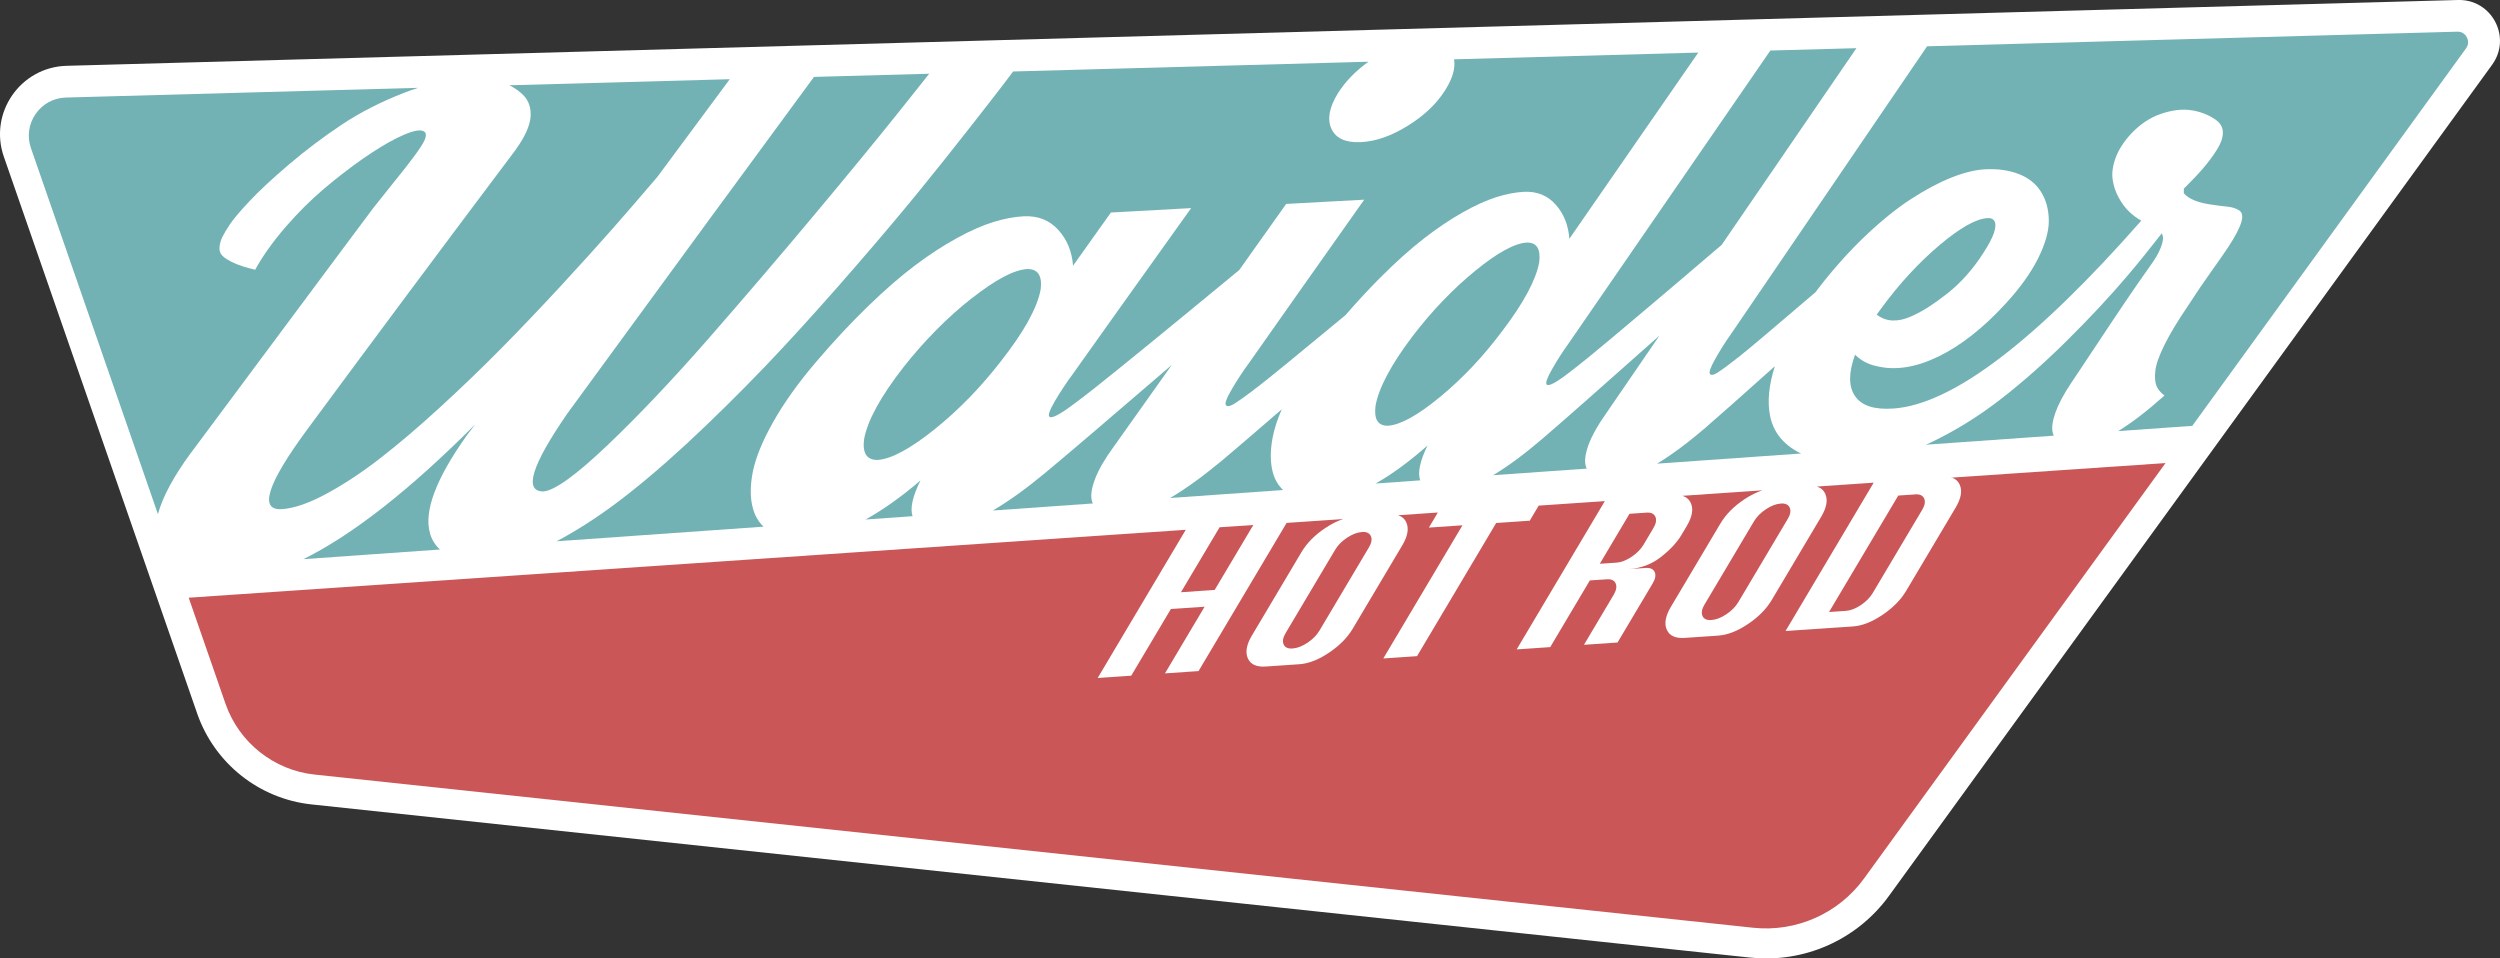 <?xml version="1.0" encoding="UTF-8"?><svg id="Ebene_5" xmlns="http://www.w3.org/2000/svg" viewBox="0 0 489.26 187.58"><rect x="0" y="0" width="489.26" height="187.58" fill="#333333" stroke="none"/><defs><style>.cls-1{fill:#fff;}.cls-2{fill:#72b2b5;}.cls-3{fill:#ca5657;}</style></defs><path class="cls-1" d="M342.55,187.41L60.99,157.43c-10.28-1.09-19-8.03-22.4-17.79L.75,30.66C-2.22,22.11,3.98,13.13,13.03,12.88L481.04,0c6.62-.18,10.57,7.31,6.68,12.67l-118.05,162.67c-6.23,8.58-16.57,13.18-27.12,12.06Z"/><path class="cls-3" d="M322.2,100.33l-3.3,.22-5.81,9.78,3.3-.22c.89-.06,1.86-.44,2.9-1.13,1.04-.69,1.82-1.48,2.35-2.37l1.94-3.27c.53-.88,.65-1.62,.38-2.22-.27-.59-.86-.86-1.75-.8Z"/><path class="cls-3" d="M348.5,98.55c-.91,.06-1.87,.43-2.9,1.11-1.02,.68-1.8,1.46-2.33,2.35l-9.7,16.32c-.52,.88-.65,1.61-.39,2.21,.26,.6,.85,.87,1.76,.8,.91-.06,1.88-.44,2.91-1.12,1.02-.69,1.8-1.47,2.32-2.34l9.7-16.32c.53-.88,.65-1.62,.38-2.22-.27-.59-.86-.86-1.75-.8Z"/><path class="cls-3" d="M374.8,96.76l-3.3,.22-13.55,22.79,3.3-.22c.91-.06,1.88-.44,2.91-1.12,1.02-.69,1.8-1.47,2.32-2.34l9.7-16.32c.53-.88,.65-1.62,.38-2.22-.27-.59-.86-.86-1.75-.8Z"/><path class="cls-3" d="M266.53,104.12c-.91,.06-1.87,.43-2.9,1.11-1.03,.68-1.8,1.46-2.33,2.35l-9.7,16.32c-.52,.88-.65,1.61-.39,2.21,.26,.6,.85,.87,1.76,.8,.91-.06,1.88-.44,2.91-1.12,1.02-.69,1.8-1.47,2.32-2.34l9.7-16.32c.53-.88,.65-1.62,.38-2.22-.28-.59-.86-.86-1.75-.8Z"/><path class="cls-3" d="M381.87,93.43c.79,.24,1.34,.72,1.66,1.44,.53,1.2,.26,2.68-.79,4.45l-9.7,16.32c-1.05,1.76-2.6,3.33-4.65,4.71-2.06,1.38-3.98,2.13-5.78,2.25l-13.17,.89,17.25-29.03-11.12,.76c.78,.24,1.33,.72,1.65,1.44,.53,1.2,.26,2.68-.79,4.45l-9.7,16.32c-1.05,1.76-2.6,3.33-4.66,4.71-2.06,1.38-3.98,2.12-5.78,2.25l-6.6,.45c-1.8,.12-2.96-.41-3.49-1.6-.53-1.19-.27-2.68,.79-4.46l9.7-16.32c1.06-1.78,2.61-3.36,4.66-4.72,1.23-.82,2.42-1.41,3.56-1.78l-15.64,1.07c.77,.24,1.32,.72,1.64,1.44,.53,1.19,.26,2.68-.79,4.45l-1.05,1.77c-.87,1.46-2.2,2.89-4.01,4.31-1.81,1.42-3.9,2.21-6.26,2.37l3.27-.22c.9-.06,1.49,.21,1.76,.8,.27,.6,.13,1.35-.4,2.24l-6.87,11.55-6.57,.45,5.81-9.78c.53-.9,.66-1.64,.39-2.24-.27-.6-.85-.87-1.75-.8l-3.3,.22-7.75,13.05-6.57,.45,17.25-29.02-12.94,.88-1.75,2.95-6.57,.45-15.49,26.06-6.6,.45,15.49-26.06-6.57,.45,1.75-2.95-7.77,.53c.76,.25,1.3,.72,1.61,1.43,.53,1.19,.26,2.68-.79,4.45l-9.7,16.32c-1.05,1.76-2.6,3.33-4.66,4.71-2.05,1.38-3.98,2.12-5.78,2.25l-6.6,.45c-1.8,.12-2.96-.41-3.49-1.6-.53-1.19-.27-2.68,.79-4.46l9.7-16.32c1.06-1.78,2.61-3.36,4.66-4.72,1.21-.81,2.38-1.39,3.5-1.76l-11.06,.75-17.24,29-6.57,.45,7.76-13.05-6.6,.45-7.76,13.05-6.57,.45,17.24-29-195.13,13.29,7.21,20.77c2.63,7.56,9.46,13,17.42,13.84l281.56,29.98c8.41,.9,16.73-2.8,21.69-9.65l58.99-81.29-42,2.86Z"/><polygon class="cls-3" points="231.12 115.9 237.72 115.45 245.28 102.74 238.68 103.19 231.12 115.9"/><path class="cls-2" d="M106.32,96.18c2.18-.15,6.35-3.14,12.48-8.97,6.1-5.8,12.7-12.77,19.8-20.88,7.06-8.08,13.93-16.11,20.61-24.1,6.66-7.95,12.17-14.67,16.57-20.17l6.07-7.63-22.55,.62c-6.34,8.65-13.14,17.91-20.41,27.79-14.85,20.28-24.14,32.99-27.79,37.99-7.06,10.21-8.65,15.33-4.78,15.35Z"/><path class="cls-2" d="M271.66,83.31c2.44-.16,5.86-2.07,10.25-5.7,4.38-3.62,8.41-7.9,12.09-12.83,4.19-5.51,6.6-10,7.23-13.45,.32-2.59-.47-3.88-2.4-3.86-2.4,.13-5.78,1.97-10.15,5.55-4.39,3.59-8.48,7.86-12.27,12.82-4.2,5.57-6.61,10.11-7.22,13.61-.33,2.62,.49,3.91,2.46,3.87Z"/><path class="cls-2" d="M84.13,104.27c-1.18-4.28,1.23-10.64,7.21-19.04,.88-1.13,1.43-1.85,1.65-2.17-12.76,12.8-23.96,21.59-33.61,26.37l26.73-1.89c-.96-.86-1.63-1.95-1.99-3.27Z"/><path class="cls-2" d="M147.41,99.71c-.62-2.07-.64-4.51-.09-7.33,.56-2.81,1.9-6.09,4.02-9.84,2.11-3.74,4.91-7.65,8.38-11.72,3.46-4.06,6.86-7.7,10.2-10.93,3.33-3.22,6.4-5.89,9.22-8,2.81-2.11,5.54-3.88,8.18-5.32,2.63-1.44,5-2.48,7.12-3.13,2.11-.65,4.08-1.02,5.92-1.11,2.75-.13,4.99,.74,6.72,2.63,1.72,1.88,2.7,4.23,2.92,7.04l7.41-10.41,15.7-.86c-11.81,16.51-19.54,27.36-23.14,32.44-1.21,1.63-2.36,3.36-3.44,5.18-1.08,1.83-1.47,2.9-1.16,3.2,.45,.44,2.19-.49,5.21-2.8,.47-.35,.81-.61,1.03-.77,2.09-1.54,9.14-7.23,21.06-17.02,3.78-3.11,7.06-5.81,9.85-8.11l9.19-12.94,15.27-.83c-11.51,16.28-19.05,26.97-22.56,31.98-1.18,1.61-2.3,3.31-3.35,5.11-1.06,1.8-1.43,2.85-1.13,3.15,.27,.3,.82,.19,1.65-.32,.83-.52,2.06-1.39,3.68-2.62,.11-.09,.19-.16,.24-.21,.05-.05,.13-.1,.24-.17,.1-.07,.19-.13,.26-.19,1.84-1.39,7.64-6.12,17.3-14.13,2.29-2.64,4.55-5.08,6.77-7.31,3.09-3.09,5.94-5.64,8.55-7.67,2.6-2.02,5.13-3.72,7.57-5.1,2.44-1.38,4.63-2.37,6.58-3,1.95-.62,3.77-.97,5.47-1.06,2.54-.12,4.61,.71,6.2,2.5,1.59,1.79,2.48,4.01,2.68,6.69l25.23-36.44-47.8,1.32c.29,1.66-.23,3.59-1.6,5.82-1.66,2.73-4.12,5.11-7.38,7.14-3.27,2.04-6.37,3.12-9.29,3.25-2.93,.13-4.84-.73-5.71-2.58-.87-1.85-.47-4.17,1.23-6.95,1.46-2.32,3.47-4.39,6-6.21l-69.54,1.91c-.5,.68-1.11,1.48-1.84,2.44-1.04,1.37-3.21,4.17-6.51,8.38-3.3,4.22-6.64,8.41-10.01,12.55-3.38,4.15-7.51,9.06-12.42,14.72-4.92,5.69-9.69,11.01-14.29,15.96-4.62,4.97-9.6,10.02-14.95,15.16-5.37,5.16-10.4,9.59-15.08,13.29-4.7,3.72-9.34,6.81-13.93,9.28-.11,.06-.21,.11-.31,.16l40.5-2.86c-.94-.89-1.61-2-2.02-3.36Z"/><path class="cls-2" d="M373.96,61.95c1.27-.57,2.43-1.2,3.51-1.9,1.07-.69,2.27-1.56,3.6-2.59,2.69-2.12,5.07-4.8,7.13-8.03,1.98-3.05,2.69-5.11,2.12-6.17-.24-.42-.69-.62-1.33-.58-2.25,.12-5.39,1.89-9.44,5.31-4.06,3.43-7.85,7.54-11.36,12.33-.04,.06-.34,.47-.91,1.25,.91,.71,1.94,1.1,3.07,1.15,1.14,.05,2.34-.2,3.6-.78Z"/><path class="cls-2" d="M100.94,29.28c-14.07,18.71-27.66,36.95-40.77,54.71-7.91,10.73-9.57,15.96-4.99,15.65,2.38-.16,5.28-1.16,8.7-3.01,3.41-1.84,6.92-4.15,10.53-6.95,3.6-2.79,7.52-6.13,11.75-10.01,4.22-3.87,8.21-7.71,11.98-11.53,3.76-3.81,7.63-7.88,11.63-12.2,3.98-4.31,7.43-8.13,10.35-11.45,2.91-3.32,5.75-6.61,8.52-9.86l14.18-19.13-43.15,1.19c.92,.45,1.76,1,2.49,1.68,1.24,1.14,1.8,2.6,1.68,4.4-.11,1.8-1.08,3.97-2.91,6.5Z"/><path class="cls-2" d="M190.08,58.44c-4.73,3.74-9.14,8.2-13.23,13.37-4.52,5.8-7.11,10.54-7.75,14.18-.34,2.73,.55,4.07,2.68,4.02,2.64-.18,6.34-2.17,11.08-5.96,4.72-3.78,9.06-8.24,13.04-13.38,4.51-5.75,7.09-10.41,7.76-14.01,.34-2.7-.53-4.03-2.61-4.01-2.59,.14-6.24,2.07-10.96,5.8Z"/><path class="cls-2" d="M404.56,66.61c-4.44,4.4-8.8,8.25-13.09,11.57-4.3,3.33-8.81,6.12-13.53,8.38-.35,.17-.69,.32-1.04,.47l25.03-1.77c-.08-.19-.15-.38-.2-.59-.24-.98-.06-2.31,.55-3.99,.6-1.68,1.64-3.62,3.12-5.82,.94-1.38,2.47-3.68,4.58-6.88,2.11-3.19,4.08-6.15,5.92-8.87,1.84-2.72,3.51-5.13,5.01-7.23,.85-1.18,1.46-2.22,1.84-3.13,.38-.91,.56-1.62,.56-2.13,0-.34-.09-.66-.24-.96-2.14,2.75-4.32,5.47-6.56,8.12-3.54,4.17-7.52,8.44-11.94,12.82Z"/><path class="cls-2" d="M333.9,83.6c-3.57,3.06-6.77,5.44-9.62,7.14l28.21-1.99c-.15-.07-.32-.14-.47-.22-3.11-1.64-4.98-4.03-5.61-7.15-.56-2.77-.24-6.01,.94-9.72-6.5,5.82-10.99,9.81-13.46,11.93Z"/><path class="cls-2" d="M180.15,94.02c-3.79,3.24-7.38,5.78-10.75,7.65l9.19-.65c-.51-1.55,0-3.88,1.56-7Z"/><path class="cls-2" d="M310.34,91.2c-.28-1.02-.09-2.41,.55-4.17,.65-1.76,1.77-3.77,3.38-6.04l10.5-15.32c-11.65,10.36-19.3,17.1-22.84,20.13-3.59,3.08-6.83,5.47-9.73,7.2l18.33-1.29c-.07-.16-.14-.33-.19-.51Z"/><path class="cls-2" d="M37.36,88.64c3.55-4.76,8.15-10.94,13.78-18.52,5.61-7.56,10.42-14.02,14.44-19.4,4.01-5.37,6.49-8.69,7.44-9.97,.89-1.13,2.22-2.8,4-5.02,3.57-4.37,5.6-7.16,6.11-8.39,.51-1.26,.12-1.86-1.17-1.81-.94,.04-2.36,.53-4.28,1.48-1.92,.95-4.14,2.3-6.66,4.05-2.52,1.76-5.07,3.72-7.65,5.91-2.58,2.19-5.09,4.69-7.52,7.5-2.43,2.82-4.41,5.59-5.92,8.32-1.73-.41-3.11-.85-4.14-1.32-1.03-.47-1.78-.93-2.24-1.39-.46-.46-.66-1.04-.59-1.73,.07-.69,.25-1.34,.55-1.96,.3-.61,.78-1.42,1.44-2.42,.71-1.07,2.01-2.61,3.9-4.62,1.88-2.01,4.46-4.41,7.73-7.19,3.26-2.78,6.7-5.36,10.31-7.77,3.6-2.4,7.69-4.48,12.25-6.25,.9-.35,1.79-.66,2.68-.95l-68.92,1.9c-2.4,.07-4.57,1.24-5.93,3.22-1.37,1.98-1.7,4.42-.91,6.69L30.91,100.62c.91-3.37,3.05-7.36,6.44-11.98Z"/><path class="cls-2" d="M482.77,7.3c-.22-.42-.78-1.14-1.88-1.1l-103.75,2.86c-22.26,32.65-35.12,51.51-38.3,56.2-1.1,1.54-2.14,3.18-3.12,4.91-.98,1.73-1.34,2.74-1.06,3.03,.25,.29,.76,.19,1.53-.31,.77-.49,1.91-1.33,3.42-2.51,.1-.09,.18-.16,.23-.2s.12-.1,.22-.16c.1-.06,.18-.12,.24-.18,1.64-1.28,6.66-5.51,15-12.65,.18-.24,.35-.48,.54-.72,2.94-3.81,5.99-7.23,9.15-10.24,3.16-3,6.15-5.42,8.98-7.26,2.82-1.83,5.46-3.24,7.93-4.22,2.46-.98,4.67-1.52,6.64-1.62,2.5-.12,4.7,.2,6.62,.96,1.91,.76,3.35,1.93,4.32,3.52,.97,1.58,1.46,3.43,1.48,5.54,.02,2.11-.69,4.59-2.11,7.44-1.43,2.85-3.54,5.8-6.35,8.84-4.37,4.76-8.75,8.21-13.14,10.34-4.41,2.14-8.43,2.78-12.06,1.89-1.65-.33-3.07-1.08-4.26-2.24-1.29,3.52-1.29,6.23,0,8.1,1.28,1.88,3.78,2.69,7.49,2.43,11.51-.79,27.74-13.14,48.53-36.77-.77-.42-1.51-.95-2.23-1.62-.83-.77-1.55-1.71-2.17-2.84-.62-1.13-1.03-2.32-1.21-3.58-.18-1.26,.01-2.67,.58-4.24,.57-1.57,1.56-3.11,2.95-4.64,1.81-1.94,3.81-3.28,6.01-4.01,2.19-.73,4.17-.95,5.92-.67,1.75,.28,3.28,.88,4.6,1.78,.95,.63,1.46,1.44,1.51,2.44,.05,1-.33,2.16-1.15,3.47-.82,1.31-1.78,2.59-2.86,3.84-.98,1.13-2.2,2.4-3.63,3.81,.01,.32,0,.62,0,.92,.35,.36,.73,.69,1.17,.93,.99,.57,2.23,.96,3.7,1.19,1.47,.23,2.66,.39,3.59,.47,.92,.09,1.7,.32,2.34,.72,.64,.39,.79,1.16,.46,2.3-.33,1.14-1.16,2.75-2.51,4.82-.79,1.19-1.89,2.78-3.31,4.76-1.42,1.98-2.94,4.23-4.57,6.73-2.03,2.99-3.58,5.56-4.64,7.7-1.07,2.15-1.67,3.86-1.81,5.14-.13,1.28-.05,2.27,.25,2.96,.3,.69,.82,1.3,1.55,1.84-3.36,3-6.37,5.32-9.06,6.96l14.5-1.02L482.61,9.47c.65-.9,.38-1.75,.15-2.17Z"/><path class="cls-2" d="M346.46,9.9c-22.95,33.3-36.21,52.54-39.48,57.31-1.13,1.56-2.19,3.22-3.2,4.98-1.01,1.76-1.37,2.78-1.08,3.07,.41,.42,2.02-.47,4.82-2.68,.44-.34,.76-.58,.96-.74,1.94-1.47,8.48-6.93,19.54-16.32,3.41-2.9,6.38-5.43,8.92-7.6l26.37-38.49-16.85,.46Z"/><path class="cls-2" d="M279.37,87.19c-3.6,3.17-6.98,5.65-10.17,7.44l8.74-.62c-.53-1.49-.06-3.76,1.43-6.83Z"/><path class="cls-2" d="M213.71,98.1c-.31-1.06-.11-2.5,.58-4.33,.69-1.83,1.9-3.93,3.63-6.29l11.4-16.06c-12.62,10.86-20.9,17.92-24.73,21.09-3.78,3.14-7.21,5.6-10.29,7.4l19.58-1.38c-.06-.14-.13-.27-.17-.43Z"/><path class="cls-2" d="M249.13,92.57c-.56-1.99-.57-4.34-.05-7.04,.32-1.64,.91-3.46,1.77-5.43-5.51,4.76-9.42,8.12-11.7,10.03-3.76,3.12-7.14,5.56-10.16,7.33l22.12-1.56c-.92-.87-1.59-1.97-1.98-3.33Z"/></svg>